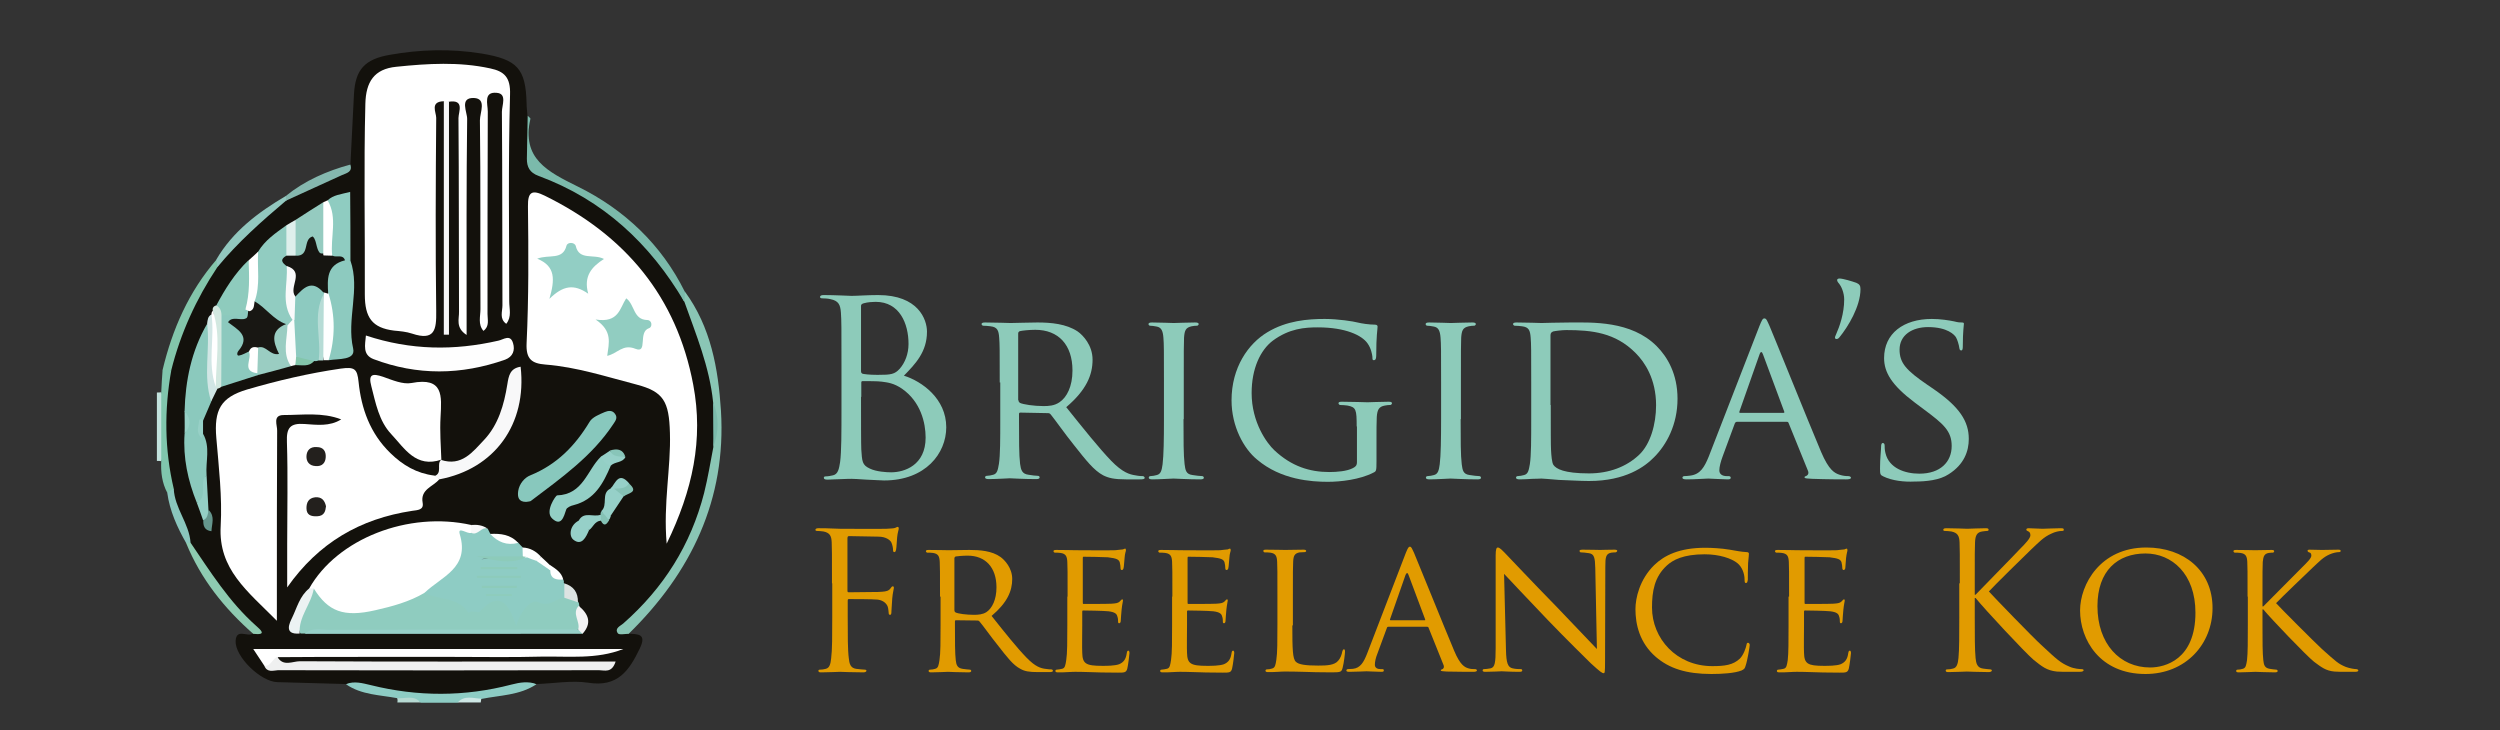 <?xml version="1.0" encoding="UTF-8" standalone="no"?>
<!DOCTYPE svg PUBLIC "-//W3C//DTD SVG 1.1//EN" "http://www.w3.org/Graphics/SVG/1.1/DTD/svg11.dtd">
<svg width="100%" height="100%" viewBox="0 0 921 269" version="1.1" xmlns="http://www.w3.org/2000/svg" xmlns:xlink="http://www.w3.org/1999/xlink" xml:space="preserve" xmlns:serif="http://www.serif.com/" style="fill-rule:evenodd;clip-rule:evenodd;stroke-linejoin:round;stroke-miterlimit:2;">
    <rect x="0" y="0" width="921" height="269" fill="#333333" stroke="none"/>
    <g id="Layer-1" serif:id="Layer 1" transform="matrix(1,0,0,1,0,-138)">
        <g transform="matrix(1,0,0,1,317.2,277.5)">
            <path d="M0,6.7C0,13.6 0,24.8 0.1,26.1C0.4,30.5 0.4,31.8 3.2,33.1C5.6,34.3 9.5,34.5 11.1,34.5C16,34.5 23.8,31.9 23.8,21.7C23.8,16.3 22,8.5 15.1,3.7C12,1.6 9.8,1.4 7.6,1.1C6.4,0.9 1.9,0.9 0.6,0.9C0.2,0.9 0.1,1.1 0.1,1.5L0.1,6.7L0,6.7ZM0,-2.8C0,-2.2 0.2,-2 0.6,-1.8C1.1,-1.7 2.8,-1.4 6.1,-1.4C11.1,-1.4 12.4,-1.6 14.3,-3.7C16.2,-5.9 17.5,-9.1 17.5,-12.8C17.5,-20.3 14.2,-28.3 5.4,-28.3C4.4,-28.3 2.5,-28.2 1.1,-27.8C0.3,-27.6 0,-27.3 0,-26.8L0,-2.8ZM-7.2,-4.8C-7.2,-18.8 -7.2,-21.4 -7.4,-24.2C-7.6,-27.3 -8.3,-28.7 -11.3,-29.3C-12,-29.5 -13.5,-29.6 -14.4,-29.6C-14.8,-29.6 -15.1,-29.8 -15.1,-30.1C-15.1,-30.6 -14.6,-30.8 -13.7,-30.8C-9.7,-30.8 -4,-30.5 -3.5,-30.5C-1.3,-30.5 2.2,-30.8 6.3,-30.8C21.1,-30.8 24.3,-21.8 24.3,-17.3C24.3,-9.9 20.1,-5.5 15.8,-1.1C22.5,1 31.4,7.4 31.4,17.9C31.4,27.5 23.8,37.5 8.5,37.5C7.5,37.5 4.6,37.3 2,37.2C-0.6,37 -3.1,36.901 -3.5,36.901C-3.7,36.901 -5.2,36.901 -7.1,37C-8.9,37 -11,37.2 -12.3,37.2C-13.3,37.2 -13.7,37 -13.7,36.5C-13.7,36.2 -13.5,36 -13,36C-12.2,36 -11.1,35.8 -10.3,35.6C-8.5,35.2 -8.1,33.3 -7.7,30.7C-7.2,26.901 -7.2,19.8 -7.2,11.2L-7.2,-4.8Z" style="fill:rgb(141,203,186);fill-rule:nonzero;"/>
        </g>
        <g transform="matrix(1,0,0,1,375.2,286)">
            <path d="M0,-0.6C0,-0.1 0.2,0.1 0.5,0.4C1.7,1 5.7,1.6 9.2,1.6C11.1,1.6 13.2,1.5 15.1,0.2C17.8,-1.6 19.9,-5.6 19.9,-11.5C19.9,-21 14.7,-26.5 6.2,-26.5C3.9,-26.5 1.3,-26.2 0.5,-26C0.1,-25.8 -0.1,-25.6 -0.1,-25.1L-0.1,-0.6L0,-0.6ZM-6.9,-7.1C-6.9,-19 -6.9,-21.1 -7.1,-23.6C-7.3,-26.2 -7.7,-27.5 -10.3,-27.8C-10.9,-27.9 -12.3,-28 -13,-28C-13.3,-28 -13.6,-28.4 -13.6,-28.6C-13.6,-29 -13.2,-29.2 -12.3,-29.2C-8.7,-29.2 -3.4,-29 -2.9,-29C-2.1,-29 4.6,-29.2 7,-29.2C12,-29.2 17.6,-28.7 21.8,-25.9C23.8,-24.5 27.3,-20.8 27.3,-15.5C27.3,-9.8 25,-4.3 17.6,2C24.1,10.1 29.6,17 34.2,21.8C38.4,26.1 41,26.8 43,27.1C44.5,27.4 45.3,27.4 45.8,27.4C46.199,27.4 46.5,27.8 46.5,28C46.5,28.5 46,28.6 44.6,28.6L39.7,28.6C35.2,28.6 33.2,28.1 31.2,27.1C27.8,25.3 24.9,21.6 20.4,15.9C17.1,11.8 13.6,6.8 11.9,4.7C11.5,4.3 11.4,4.2 10.8,4.2L0.7,4C0.3,4 0.2,4.2 0.2,4.6L0.2,6.4C0.2,13.8 0.2,19.7 0.6,22.9C0.9,25.1 1.3,26.6 3.7,26.9C4.8,27.1 6.5,27.3 7.2,27.3C7.7,27.3 7.8,27.7 7.8,27.9C7.8,28.3 7.4,28.5 6.5,28.5C2.2,28.5 -2.9,28.2 -3.2,28.2C-3.3,28.2 -8.6,28.5 -11,28.5C-11.8,28.5 -12.3,28.3 -12.3,27.9C-12.3,27.6 -12.1,27.3 -11.7,27.3C-11,27.3 -10,27.1 -9.3,26.9C-7.8,26.5 -7.6,25.1 -7.2,22.9C-6.7,19.7 -6.7,13.7 -6.7,6.3L-6.7,-7.1L-6.9,-7.1Z" style="fill:rgb(141,203,186);fill-rule:nonzero;"/>
        </g>
        <g transform="matrix(1,0,0,1,436,279)">
            <path d="M0,13.4C0,20.8 0,26.8 0.4,30C0.7,32.2 0.9,33.7 3.3,34C4.5,34.2 6.2,34.4 6.9,34.4C7.3,34.4 7.5,34.8 7.5,35C7.5,35.4 7.1,35.6 6.2,35.6C1.8,35.6 -3.3,35.3 -3.7,35.3C-4.1,35.3 -9.1,35.6 -11.5,35.6C-12.3,35.6 -12.8,35.4 -12.8,35C-12.8,34.7 -12.6,34.4 -12.2,34.4C-11.5,34.4 -10.5,34.2 -9.8,34C-8.3,33.6 -8,32.2 -7.7,30C-7.3,26.8 -7.2,20.8 -7.2,13.4L-7.2,-0.1C-7.2,-12 -7.2,-14.1 -7.4,-16.6C-7.6,-19.2 -8.2,-20.4 -9.9,-20.7C-10.8,-20.9 -11.8,-21 -12.3,-21C-12.7,-21 -12.9,-21.4 -12.9,-21.6C-12.9,-22 -12.5,-22.2 -11.6,-22.2C-9,-22.2 -4,-22 -3.6,-22C-3.2,-22 1.9,-22.2 4.3,-22.2C5.2,-22.2 5.6,-22 5.6,-21.6C5.6,-21.3 5.2,-21 5,-21C4.5,-21 3.9,-21 3,-20.8C0.8,-20.3 0.4,-19.3 0.2,-16.6C0.1,-14.2 0.1,-12 0.1,-0.1L0.1,13.4L0,13.4Z" style="fill:rgb(141,203,186);fill-rule:nonzero;"/>
        </g>
        <g transform="matrix(1,0,0,1,499.8,275.9)">
            <path d="M0,19.2C0,13 -0.2,12.1 -3.399,11.5C-4,11.4 -5.399,11.3 -6.1,11.3C-6.399,11.3 -6.7,10.9 -6.7,10.7C-6.7,10.2 -6.3,10.1 -5.399,10.1C-1.8,10.1 3.5,10.3 4,10.3C4.4,10.3 9.3,10.1 11.7,10.1C12.601,10.1 13,10.2 13,10.7C13,11 12.601,11.3 12.4,11.3C11.9,11.3 11.3,11.3 10.4,11.5C8.2,11.9 7.601,13 7.4,15.7C7.3,18.1 7.3,20.4 7.3,23.6L7.3,32.1C7.3,35.6 7.2,35.7 6.2,36.2C1.2,38.8 -6,39.6 -10.6,39.6C-16.6,39.6 -27.899,38.9 -36.7,31.4C-41.6,27.4 -46.1,19.2 -46.1,9.6C-46.1,-2.6 -39.899,-11.3 -32.899,-15.5C-25.8,-19.8 -17.899,-20.4 -11.8,-20.4C-6.8,-20.4 -1.2,-19.5 0.3,-19.1C1.9,-18.7 4.7,-18.3 6.7,-18.3C7.5,-18.3 7.7,-17.9 7.7,-17.6C7.7,-16.5 7.2,-14.5 7.2,-6.8C7.2,-5.5 6.8,-5.2 6.3,-5.2C5.8,-5.2 5.8,-5.6 5.8,-6.4C5.7,-7.4 5.3,-9.6 4,-11.4C2,-14.3 -4,-17.3 -14.3,-17.3C-19.1,-17.3 -24.8,-16.9 -30.899,-12.4C-35.5,-8.9 -38.699,-2.1 -38.699,6.9C-38.699,17.7 -33.1,25.4 -30.3,27.999C-24,33.9 -17.3,35.999 -10.1,35.999C-7.3,35.999 -3.6,35.7 -1.5,34.6C-0.5,34.1 0.101,33.7 0.101,32.3L0.101,19.2L0,19.2Z" style="fill:rgb(141,203,186);fill-rule:nonzero;"/>
        </g>
        <g transform="matrix(1,0,0,1,538.1,279)">
            <path d="M0,13.4C0,20.8 0,26.8 0.4,30C0.7,32.2 0.9,33.7 3.301,34C4.5,34.2 6.2,34.4 6.9,34.4C7.301,34.4 7.5,34.8 7.5,35C7.5,35.4 7.101,35.6 6.2,35.6C1.801,35.6 -3.3,35.3 -3.699,35.3C-4.1,35.3 -9.1,35.6 -11.5,35.6C-12.3,35.6 -12.8,35.4 -12.8,35C-12.8,34.7 -12.6,34.4 -12.199,34.4C-11.5,34.4 -10.5,34.2 -9.8,34C-8.3,33.6 -8,32.2 -7.699,30C-7.3,26.8 -7.199,20.8 -7.199,13.4L-7.199,-0.1C-7.199,-12 -7.199,-14.1 -7.399,-16.6C-7.6,-19.2 -8.199,-20.4 -9.899,-20.7C-10.8,-20.9 -11.8,-21 -12.3,-21C-12.699,-21 -12.899,-21.4 -12.899,-21.6C-12.899,-22 -12.5,-22.2 -11.6,-22.2C-9,-22.2 -4,-22 -3.6,-22C-3.199,-22 1.9,-22.2 4.301,-22.2C5.2,-22.2 5.601,-22 5.601,-21.6C5.601,-21.3 5.2,-21 5,-21C4.5,-21 3.9,-21 3,-20.8C0.801,-20.3 0.4,-19.3 0.2,-16.6C0.101,-14.2 0.101,-12 0.101,-0.1L0.101,13.4L0,13.4Z" style="fill:rgb(141,203,186);fill-rule:nonzero;"/>
        </g>
        <g transform="matrix(1,0,0,1,571.3,284.1)">
            <path d="M0,3.1C0,11.2 0,18.301 0.101,19.7C0.2,21.6 0.4,24.4 1,25.2C2,26.6 4.8,28.301 14.101,28.301C21.4,28.301 27.9,25.9 32.601,21.4C36.7,17.5 38.8,10.2 38.8,3.2C38.8,-6.5 34.601,-12.7 31.3,-16C23.8,-23.6 15.101,-24.5 5.7,-24.5C4.2,-24.5 1.7,-24.2 0.9,-24C0.2,-23.7 -0.1,-23.4 -0.1,-22.5L-0.1,3.1L0,3.1ZM-7.2,-5.2C-7.2,-17.1 -7.2,-19.2 -7.399,-21.7C-7.6,-24.3 -8,-25.6 -10.6,-25.9C-11.2,-26 -12.6,-26.1 -13.3,-26.1C-13.6,-26.1 -13.899,-26.5 -13.899,-26.7C-13.899,-27.1 -13.5,-27.3 -12.6,-27.3C-9,-27.3 -3.899,-27.1 -3.399,-27.1C-2.5,-27.1 2.5,-27.3 7.2,-27.3C15.101,-27.3 29.601,-28 39,-18.6C43,-14.6 46.7,-8.3 46.7,0.8C46.7,10.4 42.601,17.8 38.101,22.3C34.7,25.8 27.601,31.1 14.101,31.1C10.7,31.1 6.5,30.8 3,30.7C-0.399,30.4 -3.1,30.2 -3.5,30.2C-3.7,30.2 -5.1,30.3 -6.7,30.3C-8.3,30.4 -10.2,30.5 -11.5,30.5C-12.3,30.5 -12.8,30.3 -12.8,29.9C-12.8,29.6 -12.6,29.3 -12.2,29.3C-11.5,29.3 -10.5,29.1 -9.8,28.9C-8.3,28.5 -8.1,27.1 -7.7,24.9C-7.2,21.7 -7.2,15.7 -7.2,8.3L-7.2,-5.2Z" style="fill:rgb(141,203,186);fill-rule:nonzero;"/>
        </g>
        <g transform="matrix(1,0,0,1,657,279.8)">
            <path d="M0,10.3C0.4,10.3 0.4,10.1 0.3,9.8L-7.5,-11.2C-7.9,-12.4 -8.4,-12.4 -8.8,-11.2L-16.2,9.8C-16.3,10.2 -16.2,10.3 -15.9,10.3L0,10.3ZM-8.9,-21.5C-7.9,-24 -7.6,-24.5 -7,-24.5C-6.2,-24.5 -5.9,-23.4 -5.1,-21.7C-3.7,-18.5 9,13.1 13.9,24.7C16.8,31.5 18.9,32.5 20.7,33.099C21.9,33.5 23,33.599 23.9,33.599C24.3,33.599 24.9,33.8 24.9,34.2C24.9,34.7 24,34.8 23.1,34.8C21.9,34.8 16.1,34.8 10.6,34.599C9.1,34.5 7.8,34.5 7.8,34.099C7.8,33.7 8,33.7 8.3,33.599C8.8,33.4 9.6,32.8 9,31.5L1.9,14C1.7,13.6 1.6,13.6 1.2,13.6L-17.1,13.6C-17.5,13.6 -17.7,13.8 -17.9,14.2L-22.4,26.4C-23.1,28.3 -23.6,30.2 -23.6,31.5C-23.6,33 -22.3,33.599 -20.9,33.599L-20.2,33.599C-19.6,33.599 -19.4,33.9 -19.4,34.2C-19.4,34.7 -19.8,34.8 -20.6,34.8C-22.5,34.8 -26.8,34.5 -27.7,34.5C-28.5,34.5 -32.5,34.8 -35.7,34.8C-36.7,34.8 -37.2,34.599 -37.2,34.2C-37.2,33.8 -36.8,33.599 -36.5,33.599C-36,33.599 -34.8,33.5 -34.2,33.4C-30.6,32.9 -29.1,30.3 -27.5,26.4L-8.9,-21.5Z" style="fill:rgb(141,203,186);fill-rule:nonzero;"/>
        </g>
        <g transform="matrix(1,0,0,1,677.6,260.9)">
            <path d="M0,-18.3C-0.699,-19.1 -0.8,-19.4 -0.8,-19.8C-0.8,-20.1 -0.3,-20.3 0,-20.3C1.4,-20.3 4.9,-19.2 6.301,-18.7C7.4,-18.2 7.801,-17.7 7.801,-16.4C7.801,-10 3.2,-2.5 0.101,1.3C-0.3,1.8 -0.6,2 -1.1,2C-1.3,2 -1.6,1.8 -1.6,1.5C-1.6,1.2 -1.5,1 -1.199,0.3C0.101,-2.6 1.801,-7.4 1.801,-12.6C1.801,-15.2 0.601,-17.6 0,-18.3" style="fill:rgb(141,203,186);fill-rule:nonzero;"/>
        </g>
        <g transform="matrix(1,0,0,1,693.8,257.6)">
            <path d="M0,55.9C-1.1,55.4 -1.2,55.1 -1.2,53C-1.2,49.2 -0.8,46.2 -0.8,44.9C-0.8,44.1 -0.6,43.6 -0.2,43.6C0.2,43.6 0.5,43.9 0.5,44.5C0.5,45.1 0.5,46.2 0.8,47.299C2.101,52.9 8,54.9 13.3,54.9C21.101,54.9 25.2,50.5 25.2,44.7C25.2,39.2 22.2,36.6 15.2,31.4L11.601,28.7C3.101,22.3 0.3,17.6 0.3,12.3C0.3,3.3 7.4,-2.1 17.9,-2.1C21,-2.1 24.2,-1.6 26.101,-1.2C27.601,-0.8 28.3,-0.8 28.9,-0.8C29.5,-0.8 29.7,-0.7 29.7,-0.3C29.7,0.1 29.3,2.6 29.3,7.8C29.3,9 29.2,9.5 28.7,9.5C28.2,9.5 28.101,9.1 28,8.5C27.9,7.6 27.3,5.5 26.8,4.7C26.3,3.8 23.7,0.9 16.5,0.9C10.7,0.9 6,3.8 6,9.2C6,14.1 8.4,16.8 16.3,22.2L18.5,23.7C28.101,30.3 31.5,35.6 31.5,42.1C31.5,46.6 29.8,51.5 24.101,55.1C20.8,57.3 15.8,57.8 11.5,57.8C7.8,58 3.2,57.5 0,55.9" style="fill:rgb(141,203,186);fill-rule:nonzero;"/>
        </g>
        <g transform="matrix(1,0,0,1,306.5,364.9)">
            <path d="M0,-12.001C0,-22.9 0,-24.9 -0.1,-27.101C-0.2,-29.501 -0.8,-30.601 -3.1,-31.101C-3.7,-31.2 -4.9,-31.301 -5.5,-31.301C-5.8,-31.301 -6.1,-31.4 -6.1,-31.7C-6.1,-32.101 -5.7,-32.301 -5,-32.301C-3.4,-32.301 -1.5,-32.301 0,-32.2L2.9,-32.101C4.3,-32.101 18.5,-32.001 20.1,-32.101C21.4,-32.2 22.6,-32.2 23.2,-32.4C23.6,-32.501 23.9,-32.801 24.2,-32.801C24.5,-32.801 24.6,-32.501 24.6,-32.2C24.6,-31.7 24.2,-30.9 24,-28.9C23.9,-28.2 23.8,-25.101 23.6,-24.301C23.5,-24.001 23.4,-23.501 23,-23.501C22.6,-23.501 22.5,-23.801 22.5,-24.301C22.5,-24.9 22.3,-26.101 21.9,-27.001C21.5,-27.9 19.9,-29.2 17.1,-29.2L6.3,-29.4C5.9,-29.4 5.7,-29.2 5.7,-28.601L5.7,-9.301C5.7,-8.9 5.8,-8.7 6.2,-8.7L15.2,-8.801C16.4,-8.801 17.4,-8.801 18.4,-8.9C20.1,-9.001 21,-9.301 21.6,-10.2C21.9,-10.601 22.1,-10.9 22.4,-10.9C22.7,-10.9 22.8,-10.7 22.8,-10.301C22.8,-9.9 22.4,-8.7 22.2,-6.4C22.1,-5.001 21.9,-2.2 21.9,-1.7C21.9,-1.101 21.9,-0.4 21.4,-0.4C21,-0.4 20.9,-0.7 20.9,-1.001C20.8,-1.7 20.8,-2.7 20.5,-3.501C20.1,-4.501 19,-5.7 16.9,-6.001C15.1,-6.2 7.5,-6.2 6.3,-6.2C5.9,-6.2 5.8,-6.101 5.8,-5.601L5.8,0.399C5.8,7.1 5.8,12.699 6.2,15.6C6.4,17.6 6.8,19.199 8.9,19.499C9.9,19.6 11.4,19.8 12.1,19.8C12.5,19.8 12.7,19.999 12.7,20.199C12.7,20.499 12.3,20.8 11.6,20.8C7.7,20.8 3.3,20.6 3,20.6C2.7,20.6 -1.8,20.8 -3.9,20.8C-4.7,20.8 -5,20.699 -5,20.199C-5,19.999 -4.9,19.8 -4.4,19.8C-3.8,19.8 -2.9,19.699 -2.3,19.499C-0.9,19.199 -0.5,17.699 -0.3,15.6C0.1,12.699 0.1,7.1 0.1,0.399L0.1,-12.001L0,-12.001Z" style="fill:rgb(225,155,0);fill-rule:nonzero;"/>
        </g>
        <g transform="matrix(1,0,0,1,351.6,363.5)">
            <path d="M0,-0.7C0,-0.4 0.1,-0.1 0.4,0.1C1.3,0.6 4.5,1 7.2,1C8.7,1 10.4,0.9 11.8,0C13.9,-1.4 15.5,-4.6 15.5,-9.1C15.5,-16.5 11.4,-20.8 4.9,-20.8C3.1,-20.8 1.1,-20.6 0.5,-20.5C0.2,-20.4 0,-20.1 0,-19.8L0,-0.7ZM-5.3,-5.7C-5.3,-14.9 -5.3,-16.6 -5.4,-18.5C-5.5,-20.5 -5.9,-21.5 -7.9,-21.8C-8.4,-21.9 -9.4,-21.9 -10,-21.9C-10.2,-21.9 -10.5,-22.2 -10.5,-22.4C-10.5,-22.8 -10.2,-22.9 -9.5,-22.9C-6.7,-22.9 -2.6,-22.8 -2.2,-22.8C-1.6,-22.8 3.6,-22.9 5.5,-22.9C9.4,-22.9 13.8,-22.6 17,-20.3C18.5,-19.2 21.3,-16.3 21.3,-12.2C21.3,-7.8 19.5,-3.5 13.7,1.401C18.7,7.7 23,13.1 26.6,16.8C29.9,20.2 31.9,20.7 33.5,20.901C34.7,21.1 35.3,21.1 35.7,21.1C36.1,21.1 36.3,21.401 36.3,21.6C36.3,22 35.9,22.1 34.8,22.1L30.9,22.1C27.4,22.1 25.9,21.8 24.3,20.901C21.6,19.5 19.4,16.6 15.9,12.1C13.3,8.901 10.6,5 9.2,3.401C8.9,3.1 8.8,3.1 8.4,3.1L0.6,3C0.3,3 0.2,3.1 0.2,3.5L0.2,4.901C0.2,10.6 0.2,15.3 0.5,17.7C0.7,19.5 1.1,20.6 3,20.901C3.8,21 5.2,21.2 5.7,21.2C6.1,21.2 6.2,21.5 6.2,21.7C6.2,22 5.9,22.2 5.2,22.2C1.8,22.2 -2.1,22 -2.4,22C-2.5,22 -6.6,22.2 -8.5,22.2C-9.1,22.2 -9.5,22.1 -9.5,21.7C-9.5,21.5 -9.4,21.2 -9,21.2C-8.4,21.2 -7.7,21.1 -7.1,20.901C-5.9,20.6 -5.8,19.5 -5.5,17.7C-5.1,15.2 -5.1,10.6 -5.1,4.8L-5.1,-5.7L-5.3,-5.7Z" style="fill:rgb(225,155,0);fill-rule:nonzero;"/>
        </g>
        <g transform="matrix(1,0,0,1,393.3,368.1)">
            <path d="M0,-10.3C0,-19.5 0,-21.2 -0.1,-23.1C-0.2,-25.1 -0.6,-26.1 -2.6,-26.4C-3.1,-26.5 -4.1,-26.5 -4.7,-26.5C-4.9,-26.5 -5.2,-26.8 -5.2,-27C-5.2,-27.4 -4.9,-27.5 -4.2,-27.5C-1.4,-27.5 2.6,-27.4 2.9,-27.4C3.3,-27.4 16.2,-27.3 17.6,-27.4C18.8,-27.5 19.9,-27.699 20.4,-27.699C20.7,-27.8 21,-28 21.2,-28C21.4,-28 21.5,-27.699 21.5,-27.4C21.5,-27 21.1,-26.3 21,-24.6C20.9,-24 20.8,-21.4 20.6,-20.699C20.5,-20.4 20.3,-20.1 20,-20.1C19.6,-20.1 19.5,-20.4 19.5,-20.9C19.5,-21.3 19.4,-22.3 19.2,-23C18.8,-24 18.1,-24.4 14.8,-24.8C13.8,-24.9 6.6,-25 5.9,-25C5.6,-25 5.6,-24.8 5.6,-24.4L5.6,-8.199C5.6,-7.8 5.6,-7.6 5.9,-7.6C6.7,-7.6 14.8,-7.6 16.2,-7.699C17.7,-7.8 18.6,-7.9 19.2,-8.5C19.6,-8.9 19.9,-9.3 20.1,-9.3C20.3,-9.3 20.4,-9.199 20.4,-8.8C20.4,-8.5 20.1,-7.5 19.9,-5.5C19.8,-4.3 19.6,-2.1 19.6,-1.6C19.6,-1.1 19.5,-0.5 19,-0.5C18.7,-0.5 18.6,-0.699 18.6,-1.1C18.6,-1.699 18.6,-2.3 18.3,-3.1C18.1,-3.9 17.5,-4.6 15.1,-4.9C13.4,-5.1 6.8,-5.199 5.8,-5.199C5.4,-5.199 5.4,-5 5.4,-4.8L5.4,0.2C5.4,2.2 5.3,9.2 5.4,10.4C5.5,14.4 6.7,15.2 12.8,15.2C14.4,15.2 17.3,15.2 19,14.6C20.6,13.9 21.5,12.801 21.8,10.5C21.9,9.801 22.1,9.6 22.4,9.6C22.7,9.6 22.8,10.1 22.8,10.5C22.8,10.9 22.3,15 22,16.2C21.6,17.7 20.9,17.7 18.6,17.7C14,17.7 10.4,17.6 7.9,17.5C5.3,17.4 3.7,17.4 2.8,17.4C2.7,17.4 1.5,17.4 0.1,17.5C-1.1,17.6 -2.5,17.6 -3.5,17.6C-4.1,17.6 -4.5,17.5 -4.5,17.1C-4.5,16.9 -4.4,16.6 -4,16.6C-3.4,16.6 -2.7,16.4 -2.1,16.301C-0.9,16.1 -0.8,14.9 -0.5,13.1C-0.1,10.6 -0.1,6 -0.1,0.2L-0.1,-10.3L0,-10.3Z" style="fill:rgb(225,155,0);fill-rule:nonzero;"/>
        </g>
        <g transform="matrix(1,0,0,1,431.9,368.1)">
            <path d="M0,-10.3C0,-19.5 0,-21.2 -0.101,-23.1C-0.2,-25.1 -0.601,-26.1 -2.601,-26.4C-3.101,-26.5 -4.101,-26.5 -4.7,-26.5C-4.9,-26.5 -5.2,-26.8 -5.2,-27C-5.2,-27.4 -4.9,-27.5 -4.2,-27.5C-1.4,-27.5 2.6,-27.4 2.899,-27.4C3.3,-27.4 16.199,-27.3 17.6,-27.4C18.8,-27.5 19.899,-27.699 20.399,-27.699C20.699,-27.8 21,-28 21.199,-28C21.399,-28 21.5,-27.699 21.5,-27.4C21.5,-27 21.1,-26.3 21,-24.6C20.899,-24 20.8,-21.4 20.6,-20.699C20.5,-20.4 20.3,-20.1 20,-20.1C19.6,-20.1 19.5,-20.4 19.5,-20.9C19.5,-21.3 19.399,-22.3 19.199,-23C18.8,-24 18.1,-24.4 14.8,-24.8C13.8,-24.9 6.6,-25 5.899,-25C5.6,-25 5.6,-24.8 5.6,-24.4L5.6,-8.199C5.6,-7.8 5.6,-7.6 5.899,-7.6C6.699,-7.6 14.8,-7.6 16.199,-7.699C17.699,-7.8 18.6,-7.9 19.199,-8.5C19.6,-8.9 19.899,-9.3 20.1,-9.3C20.3,-9.3 20.399,-9.199 20.399,-8.8C20.399,-8.5 20.1,-7.5 19.899,-5.5C19.8,-4.3 19.6,-2.1 19.6,-1.6C19.6,-1.1 19.5,-0.5 19,-0.5C18.699,-0.5 18.6,-0.699 18.6,-1.1C18.6,-1.699 18.6,-2.3 18.3,-3.1C18.1,-3.9 17.5,-4.6 15.1,-4.9C13.399,-5.1 6.8,-5.199 5.8,-5.199C5.399,-5.199 5.399,-5 5.399,-4.8L5.399,0.2C5.399,2.2 5.3,9.2 5.399,10.4C5.5,14.4 6.699,15.2 12.8,15.2C14.399,15.2 17.3,15.2 19,14.6C20.6,13.9 21.5,12.801 21.8,10.5C21.899,9.801 22.1,9.6 22.399,9.6C22.699,9.6 22.8,10.1 22.8,10.5C22.8,10.9 22.3,15 22,16.2C21.6,17.7 21,17.7 18.6,17.7C14,17.7 10.399,17.6 7.899,17.5C5.3,17.4 3.699,17.4 2.8,17.4C2.699,17.4 1.5,17.4 0.1,17.5C-1.101,17.6 -2.5,17.6 -3.5,17.6C-4.101,17.6 -4.5,17.5 -4.5,17.1C-4.5,16.9 -4.4,16.6 -4,16.6C-3.4,16.6 -2.7,16.4 -2.101,16.301C-0.9,16.1 -0.801,14.9 -0.5,13.1C-0.101,10.6 -0.101,6 -0.101,0.2L-0.101,-10.3L0,-10.3Z" style="fill:rgb(225,155,0);fill-rule:nonzero;"/>
        </g>
        <g transform="matrix(1,0,0,1,476.1,357.801)">
            <path d="M0,10.598C0,19.399 0.101,22.899 1.301,23.998C2.301,24.998 4.7,25.399 9.5,25.399C12.7,25.399 15.5,25.298 16.9,23.598C17.7,22.699 18.2,21.399 18.4,20.199C18.5,19.798 18.7,19.399 19,19.399C19.301,19.399 19.4,19.699 19.4,20.298C19.4,20.899 19,24.498 18.5,26.298C18.101,27.699 17.9,27.899 14.601,27.899C10.2,27.899 6.801,27.798 3.9,27.699C1.101,27.598 -1,27.598 -2.8,27.598C-3.1,27.598 -4.1,27.598 -5.3,27.699C-6.6,27.798 -7.899,27.798 -8.899,27.798C-9.5,27.798 -9.899,27.699 -9.899,27.298C-9.899,27.098 -9.8,26.798 -9.399,26.798C-8.8,26.798 -8.1,26.699 -7.5,26.498C-6.3,26.199 -6.199,25.099 -5.899,23.298C-5.5,20.798 -5.5,16.199 -5.5,10.399L-5.5,-0.101C-5.5,-9.301 -5.5,-11.002 -5.6,-12.901C-5.699,-14.901 -6.1,-15.901 -8.1,-16.202C-8.6,-16.301 -9.6,-16.301 -10.199,-16.301C-10.399,-16.301 -10.699,-16.601 -10.699,-16.801C-10.699,-17.202 -10.399,-17.301 -9.699,-17.301C-6.899,-17.301 -3,-17.202 -2.699,-17.202C-2.399,-17.202 2.2,-17.301 4.101,-17.301C4.7,-17.301 5.101,-17.202 5.101,-16.801C5.101,-16.601 4.801,-16.401 4.601,-16.401C4.2,-16.401 3.301,-16.301 2.601,-16.301C0.801,-15.901 0.4,-15.002 0.301,-12.901C0.2,-11.002 0.2,-9.301 0.2,-0.101L0.2,10.598L0,10.598Z" style="fill:rgb(225,155,0);fill-rule:nonzero;"/>
        </g>
        <g transform="matrix(1,0,0,1,524.8,358.4)">
            <path d="M0,8.1C0.3,8.1 0.3,7.999 0.2,7.7L-5.899,-8.6C-6.2,-9.5 -6.6,-9.5 -7,-8.6L-12.7,7.7C-12.8,7.999 -12.7,8.1 -12.5,8.1L0,8.1ZM-6.899,-16.7C-6.1,-18.7 -5.8,-19 -5.399,-19C-4.8,-19 -4.6,-18.2 -3.899,-16.8C-2.8,-14.3 7.101,10.3 10.9,19.3C13.101,24.6 14.8,25.4 16.101,25.8C17,26.1 17.9,26.1 18.5,26.1C18.9,26.1 19.3,26.2 19.3,26.6C19.3,27 18.601,27.1 17.9,27.1C17,27.1 12.4,27.1 8.2,27C7,26.9 6,26.9 6,26.6C6,26.3 6.101,26.3 6.4,26.2C6.8,26.1 7.4,25.6 7,24.6L1.5,10.9C1.4,10.6 1.3,10.5 0.9,10.5L-13.3,10.5C-13.6,10.5 -13.8,10.6 -13.899,11L-17.399,20.5C-18,22 -18.3,23.4 -18.3,24.5C-18.3,25.7 -17.3,26.1 -16.2,26.1L-15.6,26.1C-15.1,26.1 -15,26.3 -15,26.6C-15,27 -15.3,27.1 -15.899,27.1C-17.399,27.1 -20.7,26.9 -21.399,26.9C-22,26.9 -25.1,27.1 -27.6,27.1C-28.399,27.1 -28.8,27 -28.8,26.6C-28.8,26.3 -28.5,26.1 -28.2,26.1C-27.8,26.1 -26.899,26 -26.399,26C-23.6,25.7 -22.399,23.5 -21.2,20.5L-6.899,-16.7Z" style="fill:rgb(225,155,0);fill-rule:nonzero;"/>
        </g>
        <g transform="matrix(1,0,0,1,554.8,348.301)">
            <path d="M0,29.098C0.101,33.998 0.7,35.498 2.4,35.899C3.5,36.199 4.9,36.199 5.5,36.199C5.8,36.199 6,36.399 6,36.699C6,37.098 5.601,37.199 4.9,37.199C1.4,37.199 -1,36.998 -1.6,36.998C-2.2,36.998 -4.8,37.199 -7.6,37.199C-8.2,37.199 -8.6,37.098 -8.6,36.699C-8.6,36.399 -8.399,36.199 -8.1,36.199C-7.6,36.199 -6.5,36.098 -5.6,35.899C-4.1,35.498 -3.8,33.899 -3.8,28.498L-3.8,-5.601C-3.8,-8.002 -3.5,-8.601 -3,-8.601C-2.3,-8.601 -1.2,-7.402 -0.6,-6.801C0.4,-5.801 9.3,3.699 18.9,13.498C25,19.798 31.601,26.899 33.5,28.798L32.9,-1.002C32.8,-4.902 32.5,-6.202 30.601,-6.502C29.5,-6.702 28.101,-6.801 27.601,-6.801C27.2,-6.801 27.101,-7.202 27.101,-7.402C27.101,-7.702 27.601,-7.801 28.3,-7.801C31.101,-7.801 34,-7.702 34.7,-7.702C35.4,-7.702 37.4,-7.801 39.9,-7.801C40.5,-7.801 41,-7.702 41,-7.402C41,-7.202 40.7,-6.801 40.3,-6.801C40,-6.801 39.5,-6.801 38.8,-6.702C36.8,-6.301 36.601,-5.101 36.601,-1.502L36.5,33.399C36.5,37.298 36.4,37.699 36,37.699C35.4,37.699 34.7,37.199 31.3,34.098C30.7,33.498 21.8,24.798 15.3,17.998C8.2,10.498 1.2,3.199 -0.7,1.098L0,29.098Z" style="fill:rgb(225,155,0);fill-rule:nonzero;"/>
        </g>
        <g transform="matrix(1,0,0,1,610,346.1)">
            <path d="M0,33.9C-6,28.7 -7.5,21.9 -7.5,16.299C-7.5,12.299 -6,5.4 -0.6,0.1C3.1,-3.5 8.7,-6.3 18.2,-6.3C20.7,-6.3 24.2,-6.1 27.2,-5.6C29.5,-5.201 31.5,-4.8 33.5,-4.701C34.1,-4.701 34.3,-4.4 34.3,-4.1C34.3,-3.6 34.2,-2.9 34,-0.701C33.9,1.299 33.9,4.5 33.9,5.4C33.8,6.299 33.6,6.7 33.2,6.7C32.8,6.7 32.7,6.299 32.7,5.4C32.7,3.1 31.7,0.7 30.1,-0.6C27.9,-2.4 23.4,-3.9 18,-3.9C10.1,-3.9 6.3,-1.8 4.1,0.2C-0.5,4.4 -1.4,9.7 -1.4,15.7C-1.4,27.1 7.6,37.3 20.8,37.3C25.4,37.3 28.5,36.9 31,34.5C32.3,33.2 33.2,30.6 33.4,29.5C33.5,28.9 33.6,28.7 34,28.7C34.3,28.7 34.6,29.1 34.6,29.5C34.6,29.9 33.8,35.1 33.1,37.1C32.8,38.2 32.6,38.4 31.6,38.9C29.1,39.9 24.5,40.2 20.5,40.2C11.1,40.2 4.9,38.1 0,33.9" style="fill:rgb(225,155,0);fill-rule:nonzero;"/>
        </g>
        <g transform="matrix(1,0,0,1,659.1,368.1)">
            <path d="M0,-10.3C0,-19.5 0,-21.2 -0.1,-23.1C-0.199,-25.1 -0.6,-26.1 -2.6,-26.4C-3.1,-26.5 -4.1,-26.5 -4.699,-26.5C-4.899,-26.5 -5.199,-26.8 -5.199,-27C-5.199,-27.4 -4.899,-27.5 -4.199,-27.5C-1.399,-27.5 2.601,-27.4 2.9,-27.4C3.301,-27.4 16.2,-27.3 17.601,-27.4C18.801,-27.5 19.9,-27.699 20.4,-27.699C20.7,-27.8 21,-28 21.2,-28C21.4,-28 21.5,-27.699 21.5,-27.4C21.5,-27 21.2,-26.3 21,-24.6C20.9,-24 20.801,-21.4 20.7,-20.699C20.601,-20.4 20.4,-20.1 20.101,-20.1C19.801,-20.1 19.601,-20.4 19.601,-20.9C19.601,-21.3 19.5,-22.3 19.301,-23C18.9,-24 18.2,-24.4 14.9,-24.8C13.801,-24.9 6.7,-25 6,-25C5.7,-25 5.7,-24.8 5.7,-24.4L5.7,-8.199C5.7,-7.8 5.7,-7.6 6,-7.6C6.801,-7.6 14.9,-7.6 16.301,-7.699C17.801,-7.8 18.7,-7.9 19.301,-8.5C19.7,-8.9 20,-9.3 20.2,-9.3C20.4,-9.3 20.5,-9.199 20.5,-8.8C20.5,-8.5 20.2,-7.5 20,-5.5C19.9,-4.3 19.7,-2.1 19.7,-1.6C19.7,-1.1 19.601,-0.5 19.101,-0.5C18.801,-0.5 18.7,-0.699 18.7,-1.1C18.7,-1.699 18.7,-2.3 18.4,-3.1C18.2,-3.9 17.601,-4.6 15.2,-4.9C13.5,-5.1 6.9,-5.199 5.9,-5.199C5.5,-5.199 5.5,-5 5.5,-4.8L5.5,0.2C5.5,2.2 5.4,9.2 5.5,10.4C5.601,14.4 6.801,15.2 12.801,15.2C14.4,15.2 17.4,15.2 19,14.6C20.601,13.9 21.5,12.801 21.801,10.5C21.9,9.801 22.101,9.6 22.4,9.6C22.7,9.6 22.801,10.1 22.801,10.5C22.801,10.9 22.301,15 22,16.2C21.601,17.7 20.9,17.7 18.601,17.7C14,17.7 10.4,17.6 7.9,17.5C5.301,17.4 3.7,17.4 2.801,17.4C2.7,17.4 1.5,17.4 0.101,17.5C-1.1,17.6 -2.5,17.6 -3.5,17.6C-4.1,17.6 -4.5,17.5 -4.5,17.1C-4.5,16.9 -4.399,16.6 -4,16.6C-3.399,16.6 -2.699,16.4 -2.1,16.301C-0.899,16.1 -0.8,14.9 -0.5,13.1C-0.199,10.6 -0.199,6 -0.199,0.2L-0.199,-10.3L0,-10.3Z" style="fill:rgb(225,155,0);fill-rule:nonzero;"/>
        </g>
        <g transform="matrix(1,0,0,1,722,365.299)">
            <path d="M0,-12.4C0,-23.299 0,-25.299 -0.1,-27.5C-0.2,-29.9 -0.8,-31 -3.1,-31.5C-3.7,-31.599 -4.9,-31.7 -5.5,-31.7C-5.8,-31.7 -6.1,-31.799 -6.1,-32.099C-6.1,-32.5 -5.8,-32.7 -5,-32.7C-1.9,-32.7 2.3,-32.5 2.7,-32.5C3.3,-32.5 7.4,-32.7 9.5,-32.7C10.3,-32.7 10.6,-32.599 10.6,-32.099C10.6,-31.799 10.3,-31.7 10,-31.7C9.5,-31.7 9.1,-31.599 8.2,-31.5C6.3,-31.2 5.7,-30 5.6,-27.5C5.5,-25.299 5.5,-23.299 5.5,-12.4L5.5,-8.2L5.8,-8.2C7,-9.5 19.7,-22.4 22.2,-25.099C24.2,-27.099 26,-29 26,-30.099C26,-30.899 25.7,-31.399 25.1,-31.599C24.8,-31.7 24.5,-31.899 24.5,-32.2C24.5,-32.5 24.8,-32.7 25.3,-32.7C26.7,-32.7 28.9,-32.5 30.5,-32.5C30.8,-32.5 35.5,-32.7 37.2,-32.7C38,-32.7 38.3,-32.599 38.3,-32.2C38.3,-31.799 38.2,-31.7 37.6,-31.7C36.6,-31.7 35.1,-31.4 33.7,-30.7C30.8,-29.4 29.3,-27.7 26.1,-24.7C24.3,-23 12.2,-11.099 10.7,-9.4C12.5,-7.4 27.1,7.701 30,10.3C35.9,15.8 37.1,16.901 40.4,18.3C42.2,19.1 44.3,19.201 44.7,19.201C45.2,19.201 45.6,19.3 45.6,19.6C45.6,19.901 45.3,20.201 44.1,20.201L40.5,20.201C38.5,20.201 37.2,20.201 35.7,20.1C32,19.701 30.2,18.201 27.2,15.8C24.1,13.201 9.2,-2.799 5.8,-7L5.5,-7L5.5,-0.099C5.5,6.601 5.5,12.201 5.8,15.101C6,17.101 6.4,18.701 8.5,19C9.5,19.101 10.6,19.3 11.2,19.3C11.6,19.3 11.8,19.5 11.8,19.701C11.8,20 11.4,20.3 10.7,20.3C7.3,20.3 3.2,20.1 2.6,20.1C2,20.1 -2,20.3 -4.1,20.3C-4.9,20.3 -5.2,20.201 -5.2,19.701C-5.2,19.5 -5.1,19.3 -4.6,19.3C-4,19.3 -3.1,19.201 -2.5,19C-1.1,18.701 -0.7,17.201 -0.5,15.101C-0.2,12.201 -0.2,6.601 -0.2,-0.099L-0.2,-12.4L0,-12.4Z" style="fill:rgb(225,155,0);fill-rule:nonzero;"/>
        </g>
        <g transform="matrix(1,0,0,1,792.1,342.101)">
            <path d="M0,41.799C5.5,41.799 16.7,38.9 16.7,21.6C16.7,7.299 8,-0.201 -1.699,-0.201C-12,-0.201 -19.399,6.199 -19.399,19.199C-19.399,33.1 -11.1,41.799 0,41.799M-1.399,-2.4C12.5,-2.4 23,6.1 23,19.9C23,33.199 13.101,44.199 -1.699,44.199C-18.6,44.199 -25.8,31.499 -25.8,20.799C-25.8,11.299 -18.399,-2.4 -1.399,-2.4" style="fill:rgb(225,155,0);fill-rule:nonzero;"/>
        </g>
        <g transform="matrix(1,0,0,1,828,368.4)">
            <path d="M0,-10.6C0,-19.8 0,-21.5 -0.1,-23.4C-0.2,-25.4 -0.6,-26.4 -2.6,-26.7C-3.1,-26.8 -4.1,-26.8 -4.7,-26.8C-4.9,-26.8 -5.2,-27.1 -5.2,-27.3C-5.2,-27.7 -4.9,-27.8 -4.2,-27.8C-1.4,-27.8 2.4,-27.7 2.7,-27.7C3.3,-27.7 7,-27.8 8.8,-27.8C9.5,-27.8 9.8,-27.7 9.8,-27.3C9.8,-27.1 9.6,-26.8 9.3,-26.8C8.9,-26.8 8.5,-26.8 7.8,-26.7C6.2,-26.4 5.8,-25.499 5.6,-23.4C5.5,-21.5 5.5,-19.8 5.5,-10.6L5.5,-7L5.8,-7C6.8,-8.1 17.8,-19 20.1,-21.4C21.9,-23.2 23.5,-24.7 23.5,-25.7C23.5,-26.499 23.2,-26.8 22.7,-26.9C22.3,-27 22.1,-27.3 22.1,-27.5C22.1,-27.8 22.4,-27.9 22.8,-27.9C24.1,-27.9 26,-27.8 27.4,-27.8C27.7,-27.8 31.8,-27.9 33.4,-27.9C34,-27.9 34.3,-27.8 34.3,-27.5C34.3,-27.2 34.2,-27 33.7,-27C32.8,-27 31.5,-26.7 30.3,-26.2C27.8,-25.1 26.6,-23.7 23.9,-21.2C22.4,-19.8 11.9,-9.7 10.5,-8.2C12.1,-6.4 24.9,6.4 27.4,8.7C32.6,13.3 33.3,14.1 36.2,15.3C37.8,15.9 39.6,16.1 40,16.1C40.4,16.1 40.8,16.3 40.8,16.6C40.8,16.9 40.5,17.1 39.5,17.1L36.3,17.1C34.5,17.1 33.4,17.1 32,17C28.8,16.7 27.2,15.4 24.5,13.4C21.7,11.2 8.7,-2.4 5.8,-5.9L5.5,-5.9L5.5,-0.1C5.5,5.6 5.5,10.3 5.8,12.8C6,14.6 6.3,15.7 8.2,16C9,16.1 10,16.3 10.6,16.3C10.9,16.3 11.1,16.6 11.1,16.8C11.1,17.1 10.8,17.3 10.1,17.3C7.1,17.3 3.4,17.1 2.9,17.1C2.4,17.1 -1.3,17.3 -3.2,17.3C-3.8,17.3 -4.2,17.2 -4.2,16.8C-4.2,16.6 -4.1,16.3 -3.7,16.3C-3.1,16.3 -2.4,16.2 -1.8,16C-0.6,15.7 -0.5,14.6 -0.2,12.8C0.1,10.3 0.1,5.7 0.1,-0.1L0.1,-10.6L0,-10.6Z" style="fill:rgb(225,155,0);fill-rule:nonzero;"/>
        </g>
        <g transform="matrix(1,0,0,1,146.3,388.599)">
            <path d="M0,6.601C-6.4,5.401 -13.2,5.401 -18.8,1.5C-15.5,-1.599 -11.4,-1 -7.6,-0.099C7.7,3.3 23,2.901 38.4,0.201C42.7,-0.599 47.3,-1.899 51.3,1.5C45.1,5.601 37.9,5.5 31,6.901C28.3,8.401 24.9,6.3 22.3,8.3L8.7,8.3C6.1,6.101 2.6,8.5 0,6.601" style="fill:rgb(141,204,196);"/>
        </g>
        <g transform="matrix(1,0,0,1,59.4,282.5)">
            <path d="M0,25.399L-0.8,25.299L-1.6,25.299L-1.6,0.1C-1,0.1 -0.5,0.1 0,0C3.8,8.6 3.8,17 0,25.399" style="fill:rgb(194,226,221);"/>
        </g>
        <g transform="matrix(1,0,0,1,146.3,395.5)">
            <path d="M0,-0.3C2.9,0 6.2,-1.6 8.6,1.3L0.1,1.3C0.2,0.8 0.2,0.2 0,-0.3" style="fill:rgb(182,217,210);"/>
        </g>
        <g transform="matrix(1,0,0,1,168.6,394)">
            <path d="M0,2.8C2.5,0 5.7,1.3 8.7,1.4C8.6,1.9 8.6,2.4 8.5,2.8L0,2.8Z" style="fill:rgb(206,231,229);"/>
        </g>
        <g transform="matrix(1,0,0,1,197.6,160.6)">
            <path d="M0,229.4C-3.1,228.299 -6.1,228.799 -9.2,229.6C-26.4,234.1 -43.7,234.1 -61,229.8C-64,229.1 -67,228.2 -70.1,229.4C-78.5,229.2 -87,228.9 -95.4,228.7C-101.5,228.6 -111.1,219.3 -110.8,213.5C-110.5,208.6 -106.2,212.4 -104.3,210.7C-103.2,209 -104.6,208.3 -105.6,207.4C-115.4,198.5 -122.6,187.7 -128.9,176.2C-130.5,169.5 -135,163.7 -135,156.5C-138.6,142.799 -137.2,128.9 -136.4,115C-133.5,100.5 -127.4,87.4 -118.8,75.4C-111.9,65.3 -102.8,57.4 -92.6,50.6C-85.2,45.2 -76,43.1 -68.5,37.9C-68.1,29.3 -67.6,20.7 -67.2,12.1C-66.7,3.1 -63.3,-0.8 -54,-2.4C-42.8,-4.4 -31.6,-4.7 -20.3,-2.9C-7,-0.7 -3.9,2.6 -3.6,15.6C-3.6,17 -3.4,18.4 -3.3,19.8C-2.4,22 -2.5,24.3 -2.9,26.4C-4.5,35.5 -0.9,40.6 7.9,44C29.6,52.6 44.3,68.9 55.7,88.6C61.5,100.4 64.6,112.9 66.2,125.8L66.2,140.5C64.2,164.7 55.7,186.1 37.9,203.6C36,205.5 32.1,206.7 33.8,210.8C37.3,211.1 40.8,210.7 38.1,216.3C34.2,224.4 30,230.7 19,228.9C13,228 6.4,229.2 0,229.4" style="fill:rgb(19,17,12);"/>
        </g>
        <g transform="matrix(1,0,0,1,231.6,245.9)">
            <path d="M0,125.6C-1.4,125.6 -3.5,126.1 -4,125.4C-5.3,123.499 -3,122.7 -2,121.8C12.9,108.7 22.9,92.8 27.8,73.7C29.2,68.1 30.1,62.499 31.2,56.8C31.7,51.2 31.9,45.7 31.1,40.2C29.8,27.3 24.8,15.3 20.5,3.2C19.5,1.9 19.5,0.7 20.7,-0.5C30.3,12.6 33,27.9 34,43.4C36,75.999 23.1,102.999 0,125.6" style="fill:rgb(138,198,181);"/>
        </g>
        <g transform="matrix(1,0,0,1,252.3,184.3)">
            <path d="M0,61.2C0,62.4 -0.1,63.6 -0.2,64.9C-12.8,43.5 -30.1,27.3 -53.9,18.5C-57.2,17.3 -58.2,15.2 -58.2,12.2C-58.1,6.9 -58,1.6 -57.9,-3.7C-57.6,-3.3 -56.8,-2.8 -56.9,-2.5C-60.2,12.2 -50.6,16.9 -39.3,22.5C-22.3,30.9 -8.6,43.8 0,61.2" style="fill:rgb(123,186,171);"/>
        </g>
        <g transform="matrix(-0.882,-0.47,-0.47,0.882,53.256,265.793)">
            <path d="M-9.864,-38.565C-8.484,-24.571 -9.339,-10.635 -12.735,2.966C-12.188,4.277 -11.217,4.795 -9.864,4.382C-5.986,-10.548 -4.79,-25.548 -8.283,-40.895C-9.5,-40.524 -10.012,-39.776 -9.864,-38.565" style="fill:rgb(131,198,171);"/>
        </g>
        <g transform="matrix(1,0,0,1,59.9,319.9)">
            <path d="M0,-45.6C1.1,-45.6 2.2,-45.5 3.2,-45.5C0.6,-30.9 0.7,-16.3 4.1,-1.9C3.7,-0.7 3.1,0 1.7,-0.4C-0.2,-4 -0.7,-7.9 -0.5,-12L-0.5,-37.3C-0.4,-40 -0.2,-42.8 0,-45.6" style="fill:rgb(128,198,173);"/>
        </g>
        <g transform="matrix(1,0,0,1,80.1,210.2)">
            <path d="M0,26.2C-0.1,25.3 -0.2,24.4 -0.4,23.4C5.7,13 15,6 25.2,0C25.7,0.3 25.9,0.7 25.8,1.1C25.7,1.5 25.5,1.7 25.3,1.7C16.3,9.3 7.5,17.1 0,26.2" style="fill:rgb(146,200,191);"/>
        </g>
        <g transform="matrix(0.489,0.872,0.872,-0.489,105.83,197.865)">
            <path d="M12.029,-7.244C11.505,-6.95 11.021,-6.793 10.497,-6.499C8.952,2.395 9.864,11.172 12.029,19.933C14.775,19.309 14.145,17.37 13.913,15.321C13.239,7.787 12.702,0.291 12.029,-7.244" style="fill:rgb(133,184,175);"/>
        </g>
        <g transform="matrix(-0.824,0.567,0.567,0.824,104.223,360.834)">
            <path d="M15.044,-38.173C15.09,-25.22 15.693,-12.164 12.52,0.696C12.077,2.699 10.933,6.155 15.044,2.602C18.536,-11.207 19.504,-24.978 16.476,-38.915C15.693,-39.348 15.142,-39.089 15.044,-38.173" style="fill:rgb(142,203,177);"/>
        </g>
        <g transform="matrix(0.906,-0.423,-0.423,-0.906,73.966,335.152)">
            <path d="M-4.575,-0.894C-5.071,-0.774 -5.615,-0.52 -6.109,-0.398C-6.643,6.254 -6.597,12.965 -4.575,19.415C-3.639,19.53 -2.702,19.644 -1.766,19.758C-4.543,13.108 -2.022,5.75 -4.575,-0.894" style="fill:rgb(138,198,189);"/>
        </g>
        <g transform="matrix(1,0,0,1,161.8,325.201)">
            <path d="M0,-10.601C-2.2,-7.901 -7,-7 -6.1,-2C-5.6,0.7 -7.9,0.7 -10,1C-29.1,3.899 -44.4,12.7 -56,29.2L-56,13.299C-56,0.7 -55.7,-11.8 -56.1,-24.401C-56.3,-29.501 -55,-31.401 -49.6,-31.001C-45.1,-30.701 -40.4,-30.001 -36.1,-32.701C-43.1,-35.401 -50.3,-34.301 -57.3,-34.301C-61.5,-34.301 -59.6,-30.501 -59.7,-28.501C-59.8,-8.701 -59.8,11.099 -59.8,31L-59.8,41.5C-70.7,30.5 -81.4,22.5 -80.5,6.599C-79.9,-4.201 -81.2,-15 -82.1,-25.801C-83,-36.201 -80.5,-40.801 -70.8,-43.701C-59.5,-47.001 -48,-49.701 -36.3,-51.401C-31.2,-52.101 -30.2,-51.401 -29.7,-46.501C-28.7,-36.701 -25.5,-27.601 -18,-20.301C-13.4,-15.801 -8.3,-12.801 -1.8,-12C-0.9,-11.701 -0.3,-11.301 0,-10.601" style="fill:white;"/>
        </g>
        <g transform="matrix(1,0,0,1,163.5,249.1)">
            <path d="M0,-73.8C-5.2,-73.7 -2.8,-69.7 -2.8,-67.7C-3,-43.9 -3.1,-20.2 -2.8,3.6C-2.7,10.3 -3.3,14.6 -11.7,11.8C-13.8,11.1 -16.1,10.9 -18.3,10.7C-26.4,9.7 -29.1,5.9 -29.1,-2.6C-29,-26 -29.5,-49.5 -28.9,-72.9C-28.7,-80.9 -25.7,-85.7 -17.5,-86.5C-5.9,-87.7 5.6,-88.4 17.1,-85.9C22.3,-84.8 24.6,-82.6 24.4,-76.3C23.7,-50.9 24.1,-25.4 24.1,0C24.1,2.7 25.1,5.6 23,8.2C20.4,6.3 21.6,3.7 21.6,1.4C21.5,-22.4 21.6,-46.1 21.4,-69.9C21.4,-72.3 23.4,-76.6 19.5,-76.9C14.5,-77.4 16.2,-72.7 16.2,-70C16.1,-45.1 16.1,-20.3 16.1,4.6C16.1,6.7 16.9,9.1 14.6,10.8C12.5,8.4 13.5,5.4 13.5,2.8C13.4,-20.4 13.6,-43.6 13.3,-66.8C13.3,-69.6 15.9,-74.8 11.1,-75C5.6,-75.2 8.7,-69.7 8.6,-67.2C8.3,-43.7 8.4,-20.3 8.4,3.2L8.4,12.3C4.2,9.6 5.7,6.3 5.6,3.7C5.5,-20.1 5.6,-43.8 5.4,-67.6C5.4,-69.9 7.8,-74.6 1.7,-73.6C1.2,-72.8 0.5,-72.8 0,-73.8" style="fill:white;"/>
        </g>
        <g transform="matrix(1,0,0,1,245.6,207.8)">
            <path d="M0,130.5C-1.3,115.5 1.6,102.6 1.2,89.7C0.9,78 -1.2,74.5 -11,71.9C-22.2,69 -33.1,65.4 -44.7,64.5C-49.6,64.1 -51.9,62.6 -51.6,56.6C-50.8,39.8 -50.9,23 -51.1,6.3C-51.2,0.8 -49.6,0 -44.9,2.3C-15.2,16.9 3.7,39.5 9.8,72C13.6,92.1 9.6,110.7 0,130.5" style="fill:white;"/>
        </g>
        <g transform="matrix(1,0,0,1,113.9,337.1)">
            <path d="M0,17.7C10.3,-0.6 36.5,-10.9 59.7,-5.7C60.7,-4.8 60.7,-3.7 60.3,-2.5C58.2,8.3 51.8,16 42.4,21.6C33.8,26.5 24.5,28.6 14.7,28.301C8.6,28.1 3.6,26.1 1,20.2C0.6,19.4 0.3,18.6 0,17.7" style="fill:white;"/>
        </g>
        <g transform="matrix(1,0,0,1,115.6,371.401)">
            <path d="M0,-16.601C5.3,-8.101 11,-5.901 22.7,-8.601C28.9,-10.001 35.2,-11.701 40.8,-15.001C43.3,-15.601 45.9,-15.601 48.2,-14.801C54.5,-12.501 60.4,-7.601 67.3,-13.201C67.7,-13.5 68.4,-13.201 69,-13.301C72.5,-13.901 74.5,-6.701 79.4,-12.101C82.3,-15.201 88.1,-12.5 92.2,-14.601C94.5,-14.5 95.9,-13 97.4,-11.701C97.7,-11.301 97.8,-10.801 97.8,-10.301C98,-6.901 101.9,-2.601 95.5,-0.701L6.2,-0.701C3.1,-0.701 0,-1.401 -3,0L-4.9,0C-8.4,-7.001 -2.7,-11.401 0,-16.601" style="fill:rgb(143,204,191);"/>
        </g>
        <g transform="matrix(1,0,0,1,207.9,342.099)">
            <path d="M0,16.101C-3.2,16.301 -5.3,19.801 -9.8,17.701C-12.2,16.601 -16.2,20.801 -17.7,26.601C-20.6,17.5 -24.3,13.601 -31.2,21.301C-31.6,21.801 -34,20.601 -35.4,21.601C-39.1,15.701 -46.3,17.101 -51.5,14.301C-45.3,8.301 -34.8,5.201 -38.5,-7.199C-39.5,-10.5 -35.7,-7.199 -34.3,-7.799C-32.4,-8.799 -30.7,-10.399 -28.2,-9.299C-27.9,-8.699 -27.6,-8.099 -27.3,-7.5C-24,-5.899 -20.5,-5 -17,-4.2C-16.5,-3.599 -15.9,-3 -15.4,-2.5C-14.5,-1.299 -14.5,-0.099 -15.3,1.101C-20.3,2.401 -25.5,1.401 -30.6,1.901C-25.4,1 -20.1,2.701 -15,1.201C-13.5,-0.399 -12,0.5 -10.5,1.101C-8.4,2.101 -6.8,3.8 -5.2,5.3C-4,7.101 -2.1,8 -0.5,9.3C-0.2,9.701 -0.1,10.101 -0.2,10.601C1.2,12.5 1.5,14.3 0,16.101" style="fill:rgb(142,204,196);"/>
        </g>
        <g transform="matrix(1,0,0,1,162.7,278.8)">
            <path d="M0,28.5C-9.5,31.8 -13.7,24.3 -18.6,19.1C-23.1,14.3 -24.3,7.7 -25.9,1.5C-27.1,-3 -25.5,-3.3 -21.6,-2C-18.2,-0.8 -14.3,0.9 -11.1,0.3C0.8,-2 0,5.1 -0.4,12.8C-0.7,18.1 -0.3,23.4 -0.1,28.7L0,28.5Z" style="fill:white;"/>
        </g>
        <g transform="matrix(1,0,0,1,97.4,379.6)">
            <path d="M0,3.7C-1.2,1.9 -2.4,0.1 -4.1,-2.5L132.2,-2.5C122.4,1.4 112,0.1 101.9,0.3C91.1,0.6 80.3,0.4 69.6,0.4L37.3,0.4C26.5,0.4 15.7,0.4 5,0.5C3.5,1.9 4.1,6.2 0,3.7" style="fill:white;"/>
        </g>
        <g transform="matrix(1,0,0,1,134.8,275.8)">
            <path d="M0,-14.2C16.6,-8.7 32.6,-8.6 48.8,-12.3C50.7,-12.7 53.2,-14.8 54.2,-11.4C55,-8.8 54.2,-6.4 51.3,-5.3C35.1,0.4 18.9,0.6 2.8,-5.5C-1.3,-7.1 -0.3,-10.7 0,-14.2" style="fill:rgb(254,254,254);"/>
        </g>
        <g transform="matrix(1,0,0,1,97.4,382.8)">
            <path d="M0,0.5C2.5,0.7 2.9,-2.2 4.8,-2.8C6.9,0.9 10.4,-1.2 13.1,-1.2C48.8,-1 84.6,-1.1 120.3,-1.1L129.4,-1.1C128,3.3 125.3,2.101 123.3,2.101C83.9,2.2 44.4,2.2 5,2.101C3.3,2.2 1,3.1 0,0.5" style="fill:rgb(239,240,240);"/>
        </g>
        <g transform="matrix(1,0,0,1,74.8,282.7)">
            <path d="M0,15.1C2.8,20 0.9,25.2 1.3,30.3C-1.2,33.3 4.4,39 -2.3,40.5C-5.6,32.3 -7.4,23.9 -6.8,15.1C-5.5,12.3 -5.5,9.5 -6.8,6.8C-6.5,-4.5 -4.3,-15.4 1.5,-25.4C6.3,-18.7 3.3,-11.2 3.9,-4C4.1,-1.6 3.1,0.8 3,3.3C2,5.6 1,8 0,10.3C-1.3,11.8 -1.4,13.4 0,15.1" style="fill:rgb(139,201,189);"/>
        </g>
        <g transform="matrix(1,0,0,1,193.8,289)">
            <path d="M0,33.899C-2.8,33.899 -3.2,32.099 -2.9,29.899C-2.5,27.2 -0.5,24.899 1.6,24.099C11.4,20.099 18.1,13.2 23.4,4.399C24.4,2.699 26.9,1.699 29,0.799C30.2,0.299 31.8,0 32.8,1.5C33.9,3 32.8,4.199 32.1,5.299C24.3,17.099 12.8,25.2 1.7,33.599C1.2,33.799 0.5,33.799 0,33.899" style="fill:rgb(136,200,189);"/>
        </g>
        <g transform="matrix(1,0,0,1,95.1,248.6)">
            <path d="M0,-17.9C2.5,-22.1 6.5,-24.8 10.4,-27.6C13.3,-24.7 12.5,-21.2 12.2,-17.7C11.8,-15.7 11.7,-13.6 12.2,-11.6C13.1,-5.7 12.3,0.3 13.3,6.2C13.2,7.1 13,7.9 12.5,8.7C11.8,9.3 11,9.7 10.1,9.7C3.2,9.5 0.1,4.9 -2.3,-0.5C-1.9,-6.4 -3.1,-12.4 0,-17.9" style="fill:rgb(145,204,193);"/>
        </g>
        <g transform="matrix(1,0,0,1,161.8,273.1)">
            <path d="M0,41.5C-0.6,41.101 -1.2,40.7 -1.8,40.3C1.4,39.2 -1.2,35.8 0.8,34.2L0.6,34.3C8.3,36.9 12.4,31.3 16.5,27C21.8,21.4 23.9,14 25.1,6.5C25.6,3.3 26.1,0.6 30,0C32.4,21.2 20.4,37.7 0,41.5" style="fill:rgb(248,248,249);"/>
        </g>
        <g transform="matrix(1,0,0,1,129.1,269.7)">
            <path d="M0,-35.7C3.7,-25.1 -1.5,-14.2 1,-3.3C2,1.1 -4.4,0.4 -8,1C-10.3,-7 -7.3,-15.5 -10.1,-23.5C-10.6,-29.6 -10.4,-35.3 -2.6,-36.8C-1.6,-36.7 -0.8,-36.3 0,-35.7" style="fill:rgb(141,202,191);"/>
        </g>
        <g transform="matrix(1,0,0,1,117.4,241.4)">
            <path d="M0,29.4C-0.5,29.6 -1,29.7 -1.6,29.6C-5,30 -8.4,30.6 -10.1,26.5C-11.3,22.5 -10.7,18.6 -9.4,14.8C-9.7,12.1 -10.5,9.5 -10.1,6.8C-5.9,-0.8 -4.3,-1.2 2.2,3.4C2.1,4.3 2.1,5.2 2.1,6.2C1.7,13.9 4.4,22 0,29.4" style="fill:rgb(141,202,192);"/>
        </g>
        <g transform="matrix(1,0,0,1,95.3,255.9)">
            <path d="M0,20.2C-4.6,21.7 -9.2,23.1 -13.8,24.6C-18,16.4 -16,7.9 -15.1,-0.6C-13.1,-4 -9.5,-3.8 -6.3,-4.3C-5.4,-4.4 -4.6,-4.2 -3.8,-3.9C-4.1,1.4 -6.9,6.8 -2.9,11.8C-1.4,14.1 -1.6,16.9 -0.3,19.2C-0.1,19.5 0,19.9 0,20.2" style="fill:rgb(140,201,190);"/>
        </g>
        <g transform="matrix(0.016,1,1,-0.016,161.583,318.926)">
            <path d="M51.783,-50.113C49.324,-47.474 50.377,-44.19 50.425,-41.191C50.81,-10.593 51.296,19.903 51.783,50.499C51.408,52.006 51.816,52.599 53.409,52.074L51.783,-50.113Z" style="fill:rgb(150,208,200);"/>
        </g>
        <g transform="matrix(1,0,0,1,129.1,208.8)">
            <path d="M0,25.2C-0.7,25.1 -1.3,25.1 -2,25C-3.8,23.8 -6.8,25.3 -7.9,22.5C-9.6,16 -9,9.5 -8.4,3C-6.3,1 -3.6,0.8 -0.1,-0.1C0,8.5 0,16.9 0,25.2" style="fill:rgb(143,204,193);"/>
        </g>
        <g transform="matrix(1,0,0,1,225,328.701)">
            <path d="M0,-19.101C-2.8,-12.601 -5.9,-6.601 -13.7,-4.601C-14.7,-4.401 -16.2,-3.701 -16.4,-3C-17.3,-0.201 -18.3,3.399 -21.6,0.299C-24.4,-2.301 -20.2,-8.201 -19.8,-8.201C-10.1,-8.5 -8.7,-17.601 -3.6,-22.5C-1.6,-22.101 -0.4,-21 0,-19.101" style="fill:rgb(147,207,197);"/>
        </g>
        <g transform="matrix(0.139,-0.99,-0.99,-0.139,95.052,242.65)">
            <path d="M-9.905,3.309C-13.578,5.016 -12.493,8.803 -13.306,11.718C-12.722,13.315 -11.363,13.707 -9.905,14.114C-3.519,11.778 2.724,9.018 8.172,4.733C2.419,0.392 -3.606,0.153 -9.905,3.309" style="fill:rgb(142,203,189);"/>
        </g>
        <g transform="matrix(-1,0.022,0.022,1,166.35,261.268)">
            <path d="M0.95,-86.01C0.35,-85.997 -0.25,-85.984 -0.947,-85.869L0.95,0.01L2.85,-0.031L0.95,-86.01Z" style="fill:rgb(247,247,248);"/>
        </g>
        <g transform="matrix(1,0,0,1,108.9,229.4)">
            <path d="M0,-10.4C3.4,-12.6 6.8,-14.8 10.2,-16.9C13.4,-10.8 11.8,-4.4 11.3,2C6.4,2 6.4,2 6.8,-3.5C3.8,-2 6.6,6.5 -0.9,2.5C-2.1,-1.9 -2.4,-6.2 0,-10.4" style="fill:rgb(149,203,192);"/>
        </g>
        <g transform="matrix(1,0,0,1,107.2,260)">
            <path d="M0,12.9C-4,14 -7.9,15.1 -11.9,16.1C-12.1,15.9 -12.3,15.7 -12.4,15.4C-14.2,12.6 -13.8,9.7 -13.1,6.7C-12.1,3.7 -4.6,7 -7,0.3C-7.5,-1.1 -4.6,-3.2 -1.8,-2.7L-1.3,-2.2C1,2.8 -0.4,7.9 0,12.9" style="fill:rgb(154,205,194);"/>
        </g>
        <g transform="matrix(1,0,0,1,121,269.7)">
            <path d="M0,-23.6C2.6,-15.4 2.5,-7.2 0.1,1L-1.8,1C-3.1,-7.2 -3.4,-15.4 -1.6,-23.6L-1.8,-24.2C-1,-24.6 -0.4,-24.4 0,-23.6" style="fill:rgb(254,255,255);"/>
        </g>
        <g transform="matrix(1,0,0,1,90.4,231.4)">
            <path d="M0,20.6C1.7,14.7 1.4,8.6 1.2,2.5C2.4,1.4 3.6,0.4 4.7,-0.7C4.3,5.4 5.6,11.6 3.4,17.6C4.3,19.6 4.2,21.1 1.5,21.3C1,21.1 0.5,20.8 0,20.6" style="fill:white;"/>
        </g>
        <g transform="matrix(0,-1,-1,0,131.4,225.2)">
            <path d="M-6.9,12.3L12.7,12.3C12.9,11.8 13.2,11.2 13.4,10.7C6.9,6.9 -0.2,9.8 -7,9C-8,10.1 -8,11.2 -6.9,12.3" style="fill:white;"/>
        </g>
        <g transform="matrix(1,0,0,1,77.8,253.8)">
            <path d="M0,32.1C-3.1,22.7 -0.3,13 -1.5,3.4C-1.3,2.1 -1.3,0.7 0.2,0C4.3,8.4 1.1,17.3 2.2,25.9C2.2,26.4 2.3,26.9 2.3,27.4C1.5,29 0.8,30.5 0,32.1" style="fill:rgb(209,230,229);"/>
        </g>
        <g transform="matrix(-0.804,-0.595,-0.595,0.804,100.321,366.857)">
            <path d="M-5.101,-18.783C-7.83,-13.587 -6.711,-7.034 -10.803,-2.349C-6.199,1.683 -5.47,-3.501 -5.101,-5.343C-4.345,-9.388 -2.589,-13.438 -3.735,-17.772L-5.101,-18.783Z" style="fill:rgb(236,242,243);"/>
        </g>
        <g transform="matrix(1,0,0,1,79.7,281.2)">
            <path d="M0,-30.7C1.4,-29.9 1.9,-28.6 1.9,-27C1.9,-18.2 1.9,-9.5 1.8,-0.7C1.4,-0.3 0.9,-0.1 0.3,0C0.1,-0.2 -0.1,-0.4 -0.2,-0.7C-1.6,-10 0.5,-19.4 -1.3,-28.7C-1.5,-29.7 -1.1,-30.4 0,-30.7" style="fill:rgb(210,232,224);"/>
        </g>
        <g transform="matrix(1,0,0,1,107.2,255.9)">
            <path d="M0,17C-3.3,12.3 -1.4,7.1 -1.3,2C-0.7,1.3 -0.1,0.6 0.5,0L1.2,0C1.4,4.5 1.7,9 1.9,13.5C2.5,14.6 2.7,15.7 1.6,16.6C1.1,16.7 0.6,16.8 0,17" style="fill:rgb(251,252,252);"/>
        </g>
        <g transform="matrix(1,0,0,1,78.4,280.5)">
            <path d="M0,-28C3.1,-18.8 1.1,-9.3 1.1,0C-2.1,-8.8 0.8,-17.9 -0.5,-26.7C-0.5,-27.2 -0.4,-27.6 0,-28" style="fill:white;"/>
        </g>
        <g transform="matrix(1,0,0,1,221.5,319.8)">
            <path d="M0,6.5C2.6,4.3 -0.2,-0.1 3.4,-1.8C3.9,-2.4 4.5,-2.6 5.2,-2.5C6.7,-1.7 8.6,-1.3 8.2,1.1C6.6,3.5 5,5.9 3.4,8.3C3,8.9 2.4,9.1 1.7,8.9C0.8,8.3 0.6,7.3 0,6.5" style="fill:rgb(150,208,200);"/>
        </g>
        <g transform="matrix(1,0,0,1,119.3,270.8)">
            <path d="M0,-24.6C-0.1,-16.4 -0.1,-8.2 -0.2,0L-1.9,0C-0.8,-8.2 -4.3,-16.7 0,-24.6" style="fill:rgb(182,220,214);"/>
        </g>
        <g transform="matrix(0,1,1,0,114.3,227.8)">
            <path d="M-8.8,-5.4L4.4,-5.4C5.4,-6.5 5.4,-7.7 4.4,-8.8L-6.8,-8.8C-7.5,-7.7 -8.1,-6.6 -8.8,-5.4" style="fill:rgb(222,239,236);"/>
        </g>
        <g transform="matrix(1,0,0,1,217,335.2)">
            <path d="M0,-1.9C-1.1,0.7 -2.7,4.1 -5.8,1.6C-7.5,0.2 -7.1,-3.7 -3.8,-5.4C-0.9,-6 -0.8,-3.5 0,-1.9" style="fill:rgb(150,208,200);"/>
        </g>
        <g transform="matrix(-0.532,0.847,0.847,0.532,75.341,318.029)">
            <path d="M5.89,0.343C1.602,2.847 -0.728,-3.221 -4.663,-2.03C-1.128,0.425 2.354,2.965 5.89,5.42C7.17,6.578 8.449,8.68 10.087,5.693C8.681,3.984 7.327,2.19 5.89,0.343" style="fill:rgb(148,207,197);"/>
        </g>
        <g transform="matrix(1,0,0,1,214.6,361.2)">
            <path d="M0,10.3C-0.5,9.8 -1.1,9.3 -1.6,8.699C-0.7,5.8 -4.1,2.8 -1.4,0C2.2,3 3.6,6.3 0,10.3" style="fill:rgb(243,243,244);"/>
        </g>
        <g transform="matrix(0.798,0.602,0.602,-0.798,214.993,332.192)">
            <path d="M2.269,0.325C0.509,0.5 -1.112,0.655 -2.872,0.83C-3.524,4.848 0.856,5.021 2.269,7.465C3.249,7.327 3.811,6.749 3.674,5.768C1.878,4.163 2.864,2.026 2.269,0.325" style="fill:rgb(150,208,200);"/>
        </g>
        <g transform="matrix(1,0,0,1,262.7,302.7)">
            <path d="M0,-16.6C2.3,-11.1 2.1,-5.5 0.1,0C0.1,-5.5 0,-11.1 0,-16.6" style="fill:rgb(123,186,171);"/>
        </g>
        <g transform="matrix(1,0,0,1,190.9,335.6)">
            <path d="M0,2.4C-4.2,3.5 -7.5,2.1 -10.3,-0.9C-6.5,-1.1 -2.8,-0.701 0,2.4" style="fill:white;"/>
        </g>
        <g transform="matrix(1,0,0,1,207.9,354.6)">
            <path d="M0,3.6L0,-1.7C3.5,-0.6 5.1,1.7 5,5.3C3.2,4.7 1.6,4.1 0,3.6" style="fill:rgb(220,227,226);"/>
        </g>
        <g transform="matrix(0.997,-0.073,-0.073,-0.997,225.202,309.658)">
            <path d="M-0.197,0.073C-1.849,0.794 -2.959,2.078 -3.541,3.724C-2.393,4.343 -1.245,4.961 -0.197,5.587C1.397,4.067 3.827,4.392 5.421,2.872C4.164,0.758 1.315,1.567 -0.197,0.073" style="fill:rgb(150,208,200);"/>
        </g>
        <g transform="matrix(-1,0,0,1,230.6,314.1)">
            <path d="M4.4,3.9L5.6,3.9C3.8,1.7 2.6,-2.5 -1.2,2C-0.6,6.4 2.1,4.4 4.4,3.9" style="fill:rgb(150,208,200);"/>
        </g>
        <g transform="matrix(1,0,0,1,192.6,341.3)">
            <path d="M0,1.7C0,0.599 -0.1,-0.5 -0.1,-1.6C2.7,-1.5 4.9,-0.2 6.7,1.8C6.3,2.5 5.8,3 5,3.3C3.8,2.9 2.6,2.5 1.5,2C0.9,2.5 0.4,2.4 0,1.7" style="fill:white;"/>
        </g>
        <g transform="matrix(1,0,0,1,74.9,330.001)">
            <path d="M0,-0.401C1.7,-1.101 1.6,-2.701 2,-4.101C4.4,-1.701 3.1,0.999 3,3.7C0.4,3.399 -0.1,1.7 0,-0.401" style="fill:rgb(101,150,141);"/>
        </g>
        <g transform="matrix(1,0,0,1,179.7,333.9)">
            <path d="M0,-1.1C-2.4,-2.1 -3.6,1.6 -6.1,0.4L-6.1,-2.5C-3.9,-2.7 -1.8,-2.4 0,-1.1" style="fill:rgb(248,248,249);"/>
        </g>
        <g transform="matrix(1,0,0,1,74.8,293.9)">
            <path d="M0,3.9C-0.2,4.4 -0.3,4.9 -0.5,5.4C-2.8,3.5 -1.6,1.1 -1.4,-1.2C-1.4,-1.3 -0.9,-1.5 -0.7,-1.5C-0.5,-1.5 -0.2,-1.3 0,-1.1L0,3.9Z" style="fill:rgb(151,208,198);"/>
        </g>
        <g transform="matrix(1,0,0,1,226.2,318.999)">
            <path d="M0,-0.999C2,-1.1 4.2,-0.799 5.5,-2.899C9.4,0.501 5,0.601 3.6,1.9C2.4,0.9 1.2,0.001 0,-0.999" style="fill:rgb(133,194,181);"/>
        </g>
        <g transform="matrix(0.663,-0.748,-0.748,-0.663,208.482,348.584)">
            <path d="M-2.833,-1.199C-4.708,0.613 -5.868,2.525 -3.399,4.714C-3.432,5.354 -3.265,5.769 -2.833,5.884C-2.401,6.001 -2.119,5.983 -2.053,5.908C-1.707,3.408 -1.285,0.975 -2.833,-1.199" style="fill:white;"/>
        </g>
        <g transform="matrix(1,0,0,1,108.8,270.1)">
            <path d="M0,2.4C0.1,1.4 0.2,0.3 0.3,-0.7C2.5,-0.1 4.7,0.4 6.9,0.9C5.1,3.1 2.5,2.4 0,2.4" style="fill:rgb(131,198,171);"/>
        </g>
        <g transform="matrix(1,0,0,1,230.4,303.4)">
            <path d="M0,2.9C-2.2,2.7 -4.5,3.1 -5.8,0.6C-3.2,-0.2 -1,-0.1 0,2.9" style="fill:rgb(136,197,185);"/>
        </g>
        <g transform="matrix(1,0,0,1,68,297.7)">
            <path d="M0,-8.3C2.4,-5.5 2.4,-2.7 0,0C0.1,-2.7 0,-5.5 0,-8.3" style="fill:rgb(151,208,198);"/>
        </g>
        <g transform="matrix(0,1,1,0,199.45,348.15)">
            <path d="M-1.85,3.25L-0.05,3.25C-1.25,1.55 -2.35,-0.15 -3.55,-1.85C-4.05,-1.25 -4.55,-0.65 -5.05,-0.15C-3.95,1.05 -2.95,2.15 -1.85,3.25" style="fill:white;"/>
        </g>
        <g transform="matrix(1,0,0,1,221.4,328.7)">
            <path d="M0,1.199C0,0.5 -0.1,-0.301 -0.1,-1C-0.2,-1.5 -0.2,-1.901 0.2,-2.301C0.7,-1.7 1.2,-1.2 1.8,-0.601C2.4,-0.2 2.8,0.3 3,1C2.1,2.399 1.2,3.5 0,1.199" style="fill:rgb(133,194,181);"/>
        </g>
        <g transform="matrix(1,0,0,1,224.3,328)">
            <path d="M0,1.6C-0.4,1.1 -0.8,0.6 -1.2,0C-0.6,0 0,0 0.7,0.1C0.6,0.6 0.4,1.1 0,1.6" style="fill:rgb(150,208,200);"/>
        </g>
        <g transform="matrix(-0.097,-0.995,-0.995,0.097,116.002,321.082)">
            <path d="M-3.799,-3.748C-5.571,-3.374 -7.324,-2.802 -7.162,-0.105C-7.039,2.194 -6.287,3.728 -3.799,3.486C-1.808,3.293 -0.184,2.432 -0.127,-0.086C-0.161,-2.494 -1.561,-3.463 -3.799,-3.748" style="fill:rgb(35,32,29);"/>
        </g>
        <g transform="matrix(-0.998,-0.057,-0.057,0.998,116.001,309.68)">
            <path d="M-0.3,-7.009C-2.796,-7.151 -3.786,-5.605 -3.806,-3.503C-3.826,-1.401 -2.707,0.066 -0.3,0.003C2.102,0.039 3.291,-1.495 3.306,-3.497C3.32,-5.5 2.207,-7.066 -0.3,-7.009" style="fill:rgb(35,32,29);"/>
        </g>
        <g transform="matrix(1,0,0,1,222.5,241.8)">
            <path d="M0,-8.4C-4.5,-5.5 -7.6,-2.1 -5.8,4.4C-11.1,0.7 -15.1,1.4 -20.1,6.3C-18.1,-0.7 -17.7,-5.7 -24.6,-8.5C-20.2,-10.2 -15.2,-7.8 -13.8,-13.3C-13.4,-14.7 -10.8,-14.6 -10.4,-13.2C-9.1,-7.7 -3.9,-10.4 0,-8.4" style="fill:rgb(146,206,196);"/>
        </g>
        <g transform="matrix(1,0,0,1,219.4,261.3)">
            <path d="M0,-5.6C8.6,-4.2 8.9,-9.8 11.3,-13.4C14.5,-11.1 13.8,-5.5 19.1,-5.4C20.9,-5.3 21,-2.8 19.7,-2.4C15.5,-1 19.4,7.1 14.7,5.2C10,3.3 8.2,6.9 4.3,7.8C4.9,3.1 6.4,-1.3 0,-5.6" style="fill:rgb(145,205,193);"/>
        </g>
        <g transform="matrix(1,0,0,1,192.6,346.3)">
            <path d="M0,-3.3C0.5,-3.3 1,-3.2 1.4,-3.1C-4.7,0 -10.9,-2.1 -17.2,-3.3L0,-3.3Z" style="fill:rgb(141,203,186);"/>
        </g>
        <g transform="matrix(1,0,0,1,175.6,350.9)">
            <path d="M0,-0.8L16.3,-0.8L16.3,0L0.2,0C0.2,-0.199 0.1,-0.5 0,-0.8" style="fill:rgb(141,203,187);"/>
        </g>
        <g transform="matrix(-1,0,0,1,367.7,99.3)">
            <rect x="177.1" y="247.6" width="13.5" height="0.8" style="fill:rgb(141,203,186);"/>
        </g>
        <g transform="matrix(-1,0,0,1,367.9,113.1)">
            <rect x="177.5" y="240.7" width="12.9" height="0.8" style="fill:rgb(141,203,186);"/>
        </g>
        <g transform="matrix(1,0,0,1,178.9,357.599)">
            <path d="M0,-0.7L9.6,-0.7C9.6,-0.5 9.7,-0.2 9.7,0L0.3,0C0.2,-0.2 0.1,-0.5 0,-0.7" style="fill:rgb(142,204,188);"/>
        </g>
        <g transform="matrix(1,0,0,1,105.5,241.1)">
            <path d="M0,-8.9L3.4,-8.9C8.9,-8.6 5.9,-15 9.7,-16C11.6,-14.3 10.5,-10.4 13.6,-9C14.7,-9 15.8,-8.9 17,-8.9C18.5,-8.1 20.8,-9.6 21.6,-7.2C14.7,-5.5 15.1,-0.2 15.4,5.1C14.8,4.9 14.2,4.7 13.6,4.6C9.3,-0.3 6.3,3 3.3,6.2C0.4,7.1 0.9,5 1.2,3.6C1.8,0.6 2.2,-2.3 0.2,-5C-1.6,-6.3 -2.5,-7.5 0,-8.9" style="fill:rgb(22,21,17);"/>
        </g>
        <g transform="matrix(1,0,0,1,91.9,265.4)">
            <path d="M0,-12.7C1.9,-13.3 1.6,-15 1.9,-16.4C6.1,-14 8.8,-9.6 13.5,-8C7.6,-5.7 8.7,-1.4 10.9,3C7.5,3.7 6.2,-0.3 3.2,0.6C2.3,1.6 1.2,2.3 -0.2,2.1C-1.4,2.6 -2.6,3.4 -3.9,3.6C-4.6,3.7 -4.7,2.7 -4.1,1.9C0.7,-3.7 -4.6,-6.1 -7.9,-8.7C-5.9,-12 -0.5,-7.1 0,-12.7" style="fill:rgb(24,23,19);"/>
        </g>
        <g transform="matrix(-0.99,0.144,0.144,0.99,111.71,255.457)">
            <path d="M3.241,-20.135C-3.383,-17.047 3.885,-12.245 1.689,-8.59C2.206,-5.735 2.723,-2.88 3.241,-0.025L3.933,-0.126C7.478,-7.009 3.599,-13.517 3.241,-20.135" style="fill:rgb(250,250,251);"/>
        </g>
        <g transform="matrix(1,0,0,1,91.7,273.5)">
            <path d="M0,-5.9C0.6,-7.7 1.9,-7.9 3.4,-7.4C3.3,-4.3 3.2,-1.1 3.1,2C-2.9,1.3 1.3,-3.4 0,-5.9" style="fill:white;"/>
        </g>
    </g>
</svg>

